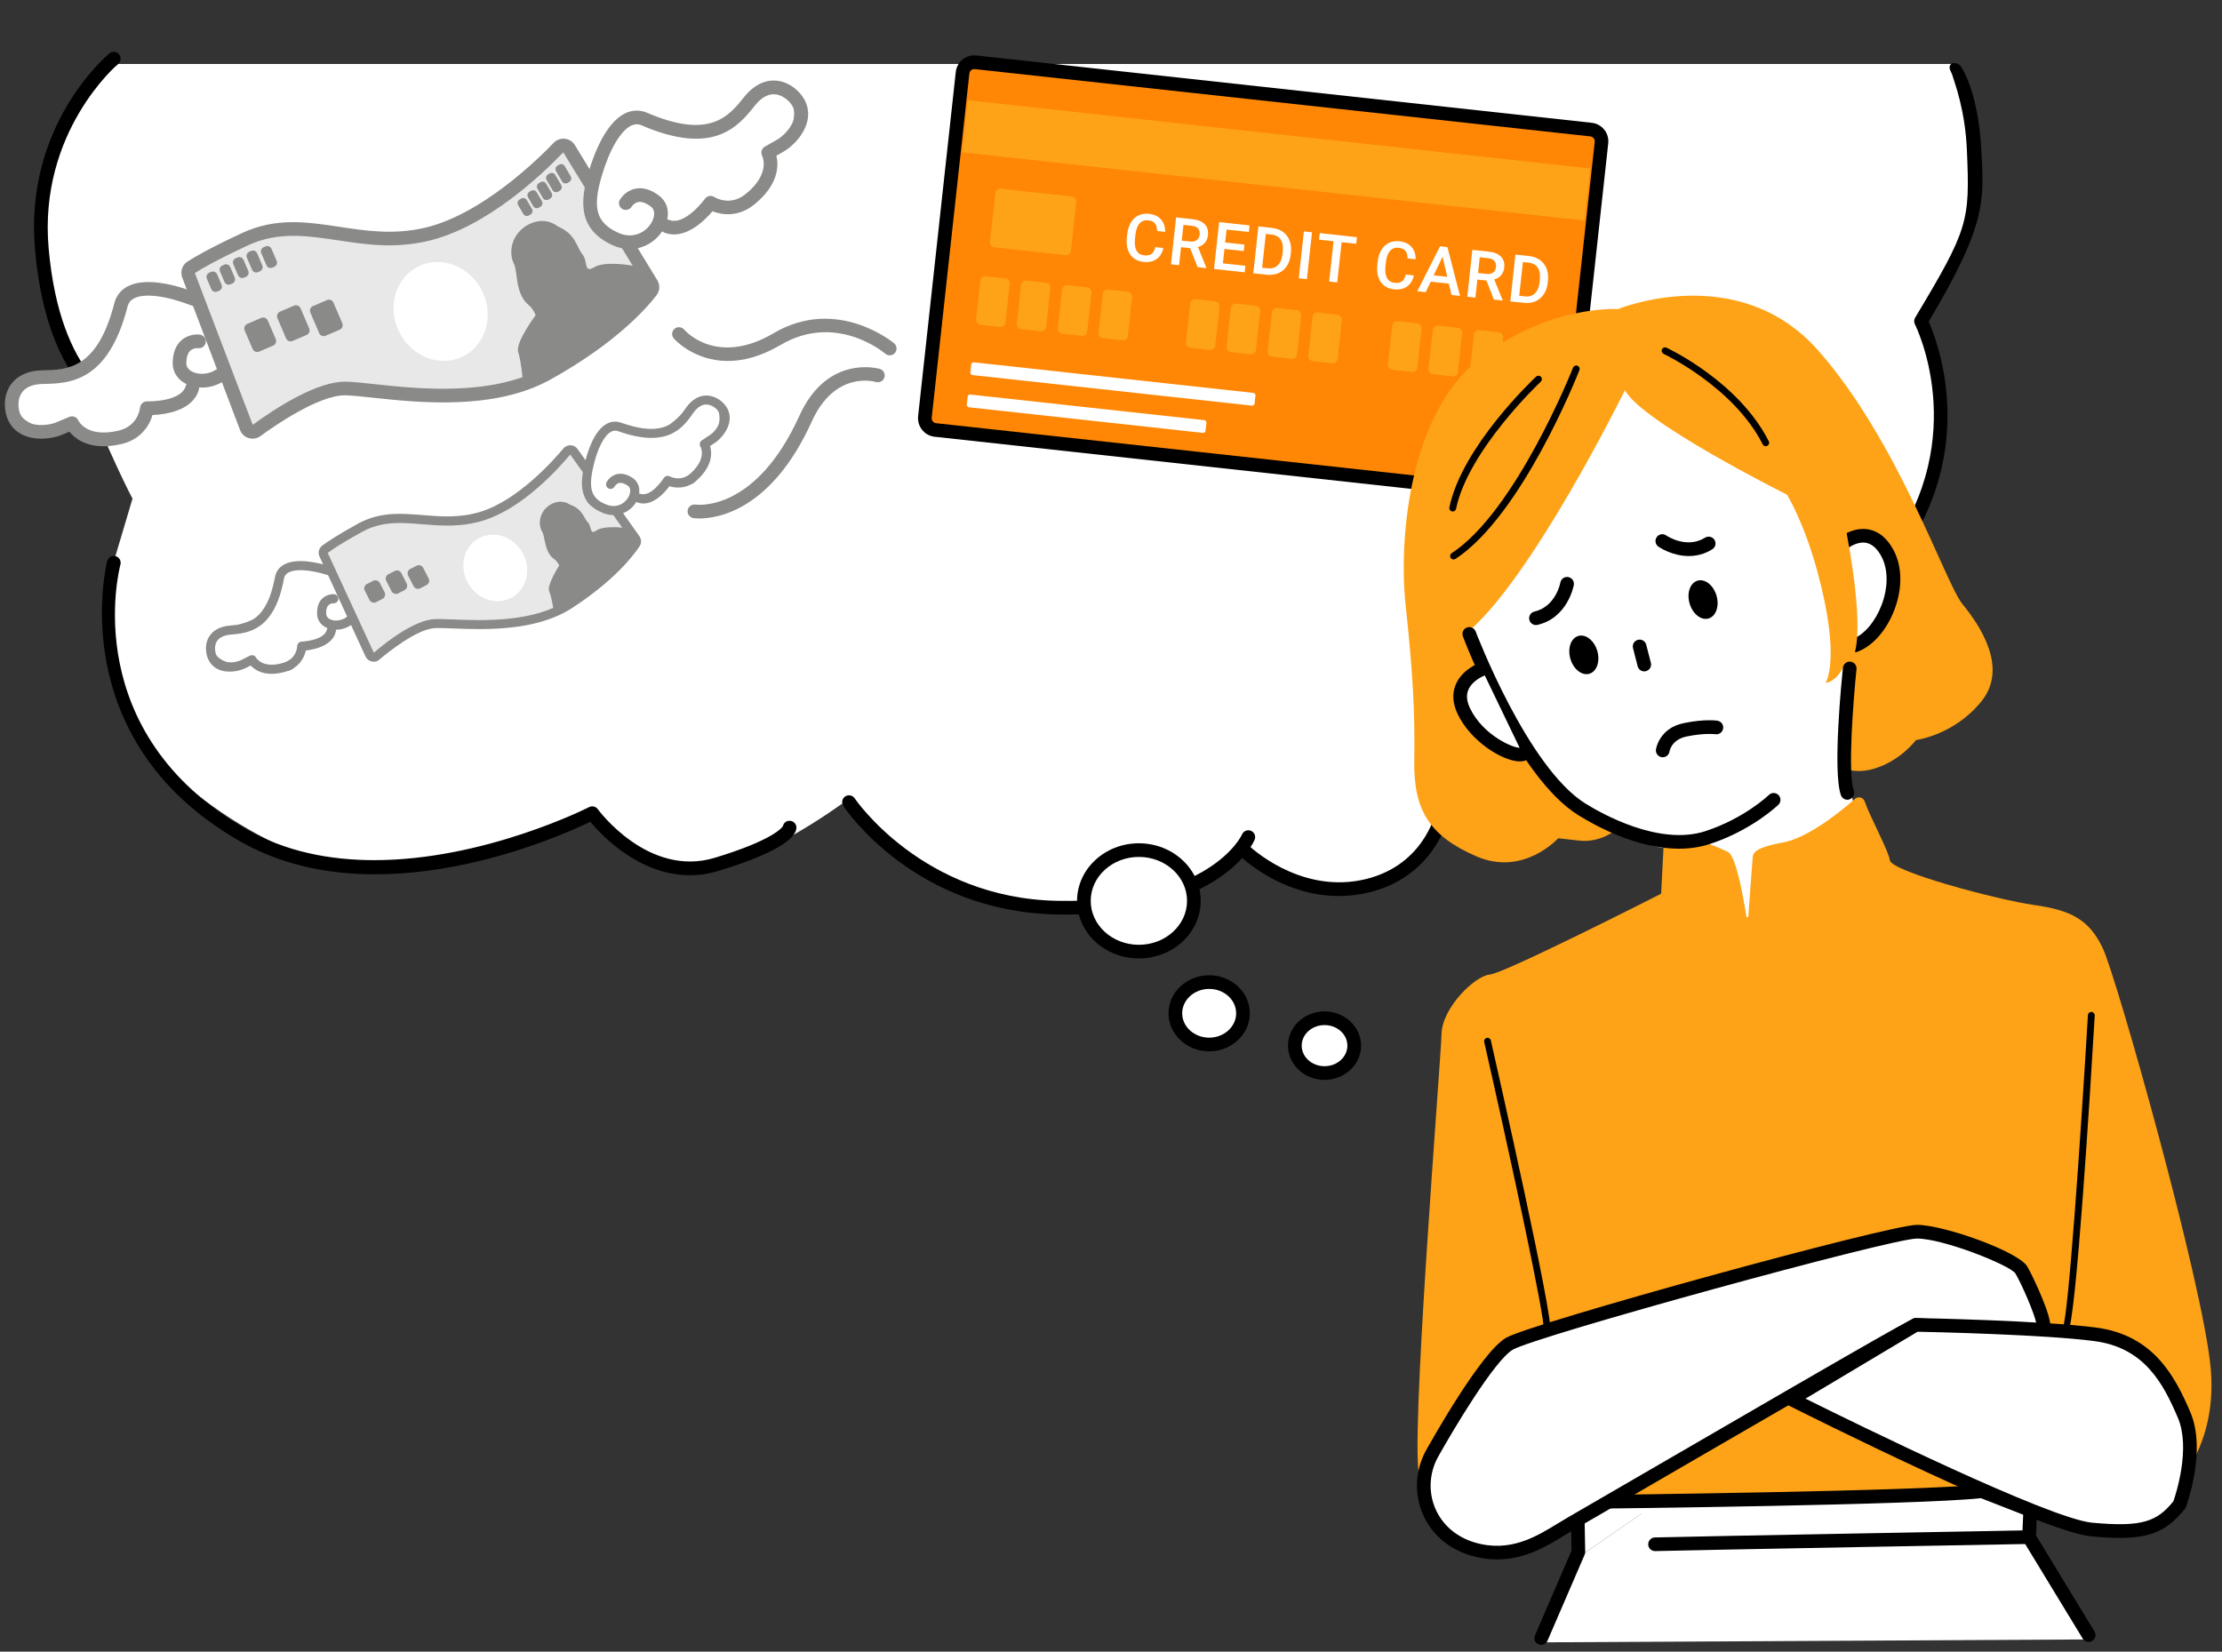 <?xml version="1.0" encoding="utf-8"?>
<!-- Generator: Adobe Illustrator 28.0.0, SVG Export Plug-In . SVG Version: 6.00 Build 0)  -->
<svg version="1.1" id="レイヤー_1" xmlns="http://www.w3.org/2000/svg" xmlns:xlink="http://www.w3.org/1999/xlink" x="0px"
	 y="0px" viewBox="0 0 495 368" style="enable-background:new 0 0 495 368;" xml:space="preserve">
<rect x="0" y="0" width="495" height="368" fill="#333333" stroke="none"/>
<style type="text/css">
	.st0{fill-rule:evenodd;clip-rule:evenodd;fill:#FFFFFF;}
	.st1{fill-rule:evenodd;clip-rule:evenodd;}
	.st2{fill-rule:evenodd;clip-rule:evenodd;fill:#FEA317;}
	.st3{fill-rule:evenodd;clip-rule:evenodd;fill:#FF8705;}
	.st4{fill:#FFFFFF;}
	.st5{fill-rule:evenodd;clip-rule:evenodd;fill:#E8E8E8;}
	
		.st6{fill-rule:evenodd;clip-rule:evenodd;fill:#FFFFFF;stroke:#000000;stroke-width:3;stroke-linecap:round;stroke-linejoin:round;stroke-miterlimit:10;}
	
		.st7{fill-rule:evenodd;clip-rule:evenodd;fill:#FF8705;stroke:#000000;stroke-width:3;stroke-linecap:round;stroke-linejoin:round;stroke-miterlimit:10;}
	
		.st8{fill-rule:evenodd;clip-rule:evenodd;stroke:#000000;stroke-width:1.5;stroke-linecap:round;stroke-linejoin:round;stroke-miterlimit:10;}
	
		.st9{fill-rule:evenodd;clip-rule:evenodd;fill:#FF8705;stroke:#000000;stroke-width:1.5;stroke-linecap:round;stroke-linejoin:round;stroke-miterlimit:10;}
	
		.st10{fill-rule:evenodd;clip-rule:evenodd;fill:none;stroke:#000000;stroke-width:3;stroke-linecap:round;stroke-linejoin:round;stroke-miterlimit:10;}
	
		.st11{fill-rule:evenodd;clip-rule:evenodd;fill:none;stroke:#000000;stroke-width:1.5;stroke-linecap:round;stroke-linejoin:round;stroke-miterlimit:10;}
	
		.st12{fill-rule:evenodd;clip-rule:evenodd;fill:none;stroke:#FFFFFF;stroke-width:1.5;stroke-linecap:round;stroke-linejoin:round;stroke-miterlimit:10;}
	.st13{fill-rule:evenodd;clip-rule:evenodd;fill:none;stroke:#000000;stroke-width:2;stroke-miterlimit:10;}
	.st14{fill-rule:evenodd;clip-rule:evenodd;fill:#FF8705;stroke:#000000;stroke-width:3;stroke-miterlimit:10;}
	
		.st15{fill-rule:evenodd;clip-rule:evenodd;fill:none;stroke:#B3B3B2;stroke-width:3;stroke-linecap:round;stroke-linejoin:round;stroke-miterlimit:10;}
	.st16{fill-rule:evenodd;clip-rule:evenodd;fill:#FFFFFF;stroke:#B3B3B2;stroke-miterlimit:10;}
	.st17{fill-rule:evenodd;clip-rule:evenodd;fill:#E8E8E8;stroke:#B3B3B2;stroke-width:3;stroke-miterlimit:10;}
	.st18{fill-rule:evenodd;clip-rule:evenodd;fill:#FFFFFF;stroke:#B3B3B2;stroke-width:1.5;stroke-miterlimit:10;}
	.st19{fill-rule:evenodd;clip-rule:evenodd;fill:#B3B3B2;}
	.st20{fill:#8A8A89;}
	.st21{fill-rule:evenodd;clip-rule:evenodd;fill:#8A8A89;}
	
		.st22{fill-rule:evenodd;clip-rule:evenodd;fill:#E8E8E8;stroke:#000000;stroke-width:3;stroke-linecap:round;stroke-linejoin:round;stroke-miterlimit:10;}
	
		.st23{fill-rule:evenodd;clip-rule:evenodd;fill:none;stroke:#8A8A89;stroke-width:3;stroke-linecap:round;stroke-linejoin:round;stroke-miterlimit:10;}
	.st24{fill-rule:evenodd;clip-rule:evenodd;fill:#FFFFFF;stroke:#8A8A89;stroke-miterlimit:10;}
	.st25{fill-rule:evenodd;clip-rule:evenodd;fill:#E8E8E8;stroke:#8A8A89;stroke-width:3;stroke-miterlimit:10;}
	
		.st26{fill-rule:evenodd;clip-rule:evenodd;fill:none;stroke:#8A8A89;stroke-width:2;stroke-linecap:round;stroke-linejoin:round;stroke-miterlimit:10;}
	.st27{fill-rule:evenodd;clip-rule:evenodd;fill:#E8E8E8;stroke:#8A8A89;stroke-width:2;stroke-miterlimit:10;}
</style>
<path class="st0" d="M26.32,14.25h409.35c0,0,8.06,24.32,0.35,40.44s-8.06,18.22-8.06,18.22s7.36,16.12,3.85,29.78
	s-5.26,15.42-5.26,15.42l-102.32,63.77c0,0-9.81,14.37-19.27,16.12c-9.46,1.75-18.57-2.1-22.43-4.2s-6.43-3.19-6.43-3.19
	s-6.89,8.45-20.2,10.9c-13.32,2.45-20.67,0-30.84-1.05c-10.16-1.05-27.68-10.16-32.59-15.77c-4.91-5.61-4.91-5.61-4.91-5.61
	s-19.97,14.72-31.89,14.37c-11.91-0.35-24.18-12.26-24.18-12.26s-33.29,16.47-54.31,12.26s-46.25-23.48-50.46-37.49
	s-1.01-32.05-1.01-32.05l3.81-12.81c0,0-4.91-9.11-12.97-29.43s-11.56-30.84-5.96-45.2S26.32,14.25,26.32,14.25z"/>
<path d="M375.5,148.7c-9.03,0-18.52-2.11-27.98-6.94c-0.75-0.38-1.05-1.3-0.66-2.05c0.38-0.75,1.3-1.04,2.05-0.66
	c28.86,14.75,58.07,2.83,72-16.57c18.16-25.27,5.81-49.97,5.68-50.22c-0.24-0.47-0.22-1.03,0.05-1.48
	c11.87-19.81,12.22-21.41,11.53-37.3c-0.39-9.07-2.72-14.94-3.24-16.72c-0.24-0.81-0.93-1.54-0.48-2.25
	c0.44-0.71,1.39-0.49,2.1-0.04c0.37,0.23,4.1,5.8,4.82,18.66c0.66,11.83,1.14,16.91-11.71,38.52c2.03,4.58,11.13,28.37-6.28,52.6
	C413.26,138.35,395.5,148.7,375.5,148.7z"/>
<path d="M26.92,92.39c-0.14,0-0.28-0.02-0.43-0.06c-0.65-0.19-15.92-4.99-18.7-36.81C5.39,27.97,23.6,12.55,24.38,11.9
	c0.65-0.54,1.6-0.45,2.14,0.2c0.54,0.65,0.45,1.61-0.2,2.14c-0.18,0.15-17.75,15.1-15.49,41.01c2.58,29.53,16.39,34.11,16.53,34.15
	c0.8,0.25,1.26,1.09,1.02,1.89C28.18,91.96,27.58,92.39,26.92,92.39z"/>
<path d="M237.75,203.77c-0.77,0-1.55-0.01-2.34-0.02c-31.62-0.64-46.91-23.23-47.55-24.19c-0.46-0.7-0.27-1.64,0.43-2.11
	c0.7-0.46,1.64-0.27,2.11,0.43c0.15,0.22,15.1,22.21,45.07,22.83c34.22,0.68,41.16-14.64,41.22-14.79c0.33-0.77,1.22-1.13,1.99-0.81
	c0.77,0.32,1.14,1.2,0.82,1.98C279.22,187.78,272.22,203.77,237.75,203.77z"/>
<path d="M153.7,195.01c-11.28,0-19.65-8.86-22.2-11.91c-7.4,3.58-47.96,21.66-78.19,4.26c-39.44-22.69-29.53-61.97-29.42-62.36
	c0.22-0.81,1.05-1.29,1.86-1.08c0.81,0.21,1.3,1.05,1.08,1.86c-0.4,1.52-9.38,37.44,28,58.94c8.86,5.1,18.82,6.93,28.54,6.93
	c24.52,0,47.54-11.65,47.87-11.82c0.67-0.34,1.49-0.15,1.93,0.46c0.11,0.15,11.26,15.34,26.11,10.82
	c12.93-3.93,14.93-6.7,15.13-7.03c0.15-0.7,0.76-1.24,1.52-1.2c0.84,0.02,1.51,0.71,1.49,1.55c-0.04,1.63-2.32,5.04-17.26,9.58
	C157.92,194.71,155.76,195.01,153.7,195.01z M174.37,184.37C174.37,184.38,174.37,184.38,174.37,184.37
	C174.37,184.38,174.37,184.38,174.37,184.37z M174.37,184.37C174.37,184.37,174.37,184.37,174.37,184.37
	C174.37,184.37,174.37,184.37,174.37,184.37z"/>
<path d="M298.23,199.64c-12.77,0-21.68-8.62-22.11-9.03c-0.6-0.59-0.61-1.55-0.02-2.15c0.59-0.6,1.55-0.61,2.15-0.02
	c0.11,0.1,10.85,10.43,24.88,7.68c13.82-2.71,16.59-14.64,16.7-15.15c0.18-0.82,1-1.34,1.81-1.16c0.82,0.18,1.34,0.98,1.17,1.8
	c-0.13,0.59-3.26,14.39-19.09,17.5C301.82,199.48,299.99,199.64,298.23,199.64z"/>
<g>
	<ellipse class="st0" cx="253.71" cy="200.72" rx="12.25" ry="11.31"/>
	<path d="M253.71,213.55c-7.59,0-13.77-5.76-13.77-12.83c0-7.08,6.18-12.83,13.77-12.83c7.59,0,13.77,5.76,13.77,12.83
		C267.49,207.8,261.31,213.55,253.71,213.55z M253.71,190.93c-5.92,0-10.73,4.39-10.73,9.79s4.81,9.79,10.73,9.79
		c5.92,0,10.73-4.39,10.73-9.79S259.63,190.93,253.71,190.93z"/>
</g>
<g>
	<ellipse class="st0" cx="269.37" cy="225.77" rx="7.54" ry="6.96"/>
	<path d="M269.37,234.25c-4.99,0-9.06-3.8-9.06-8.48c0-4.67,4.06-8.48,9.06-8.48c4.99,0,9.06,3.8,9.06,8.48
		C278.43,230.44,274.36,234.25,269.37,234.25z M269.37,220.34c-3.32,0-6.01,2.44-6.01,5.43c0,3,2.7,5.43,6.01,5.43
		c3.32,0,6.01-2.44,6.01-5.43C275.38,222.77,272.69,220.34,269.37,220.34z"/>
</g>
<g>
	<ellipse class="st0" cx="295.07" cy="232.98" rx="6.61" ry="6.11"/>
	<path d="M295.07,240.61c-4.49,0-8.14-3.42-8.14-7.63c0-4.21,3.65-7.63,8.14-7.63c4.49,0,8.14,3.42,8.14,7.63
		C303.21,237.19,299.56,240.61,295.07,240.61z M295.07,228.4c-2.81,0-5.09,2.06-5.09,4.58c0,2.53,2.28,4.58,5.09,4.58
		c2.81,0,5.09-2.06,5.09-4.58C300.16,230.45,297.88,228.4,295.07,228.4z"/>
</g>
<g>
	<g>
		<path class="st3" d="M345.52,110.79l-137.18-15c-1.42-0.16-2.45-1.43-2.29-2.86l8.39-76.76c0.16-1.42,1.43-2.45,2.86-2.29
			l137.18,15c1.42,0.16,2.45,1.43,2.29,2.86l-8.39,76.76C348.22,109.92,346.94,110.95,345.52,110.79z"/>
		<path d="M345.77,112.33c-0.15,0-0.31-0.01-0.46-0.02L208.21,97.31c-2.28-0.25-3.92-2.3-3.68-4.58l8.39-76.69
			c0.12-1.1,0.66-2.09,1.53-2.79c0.87-0.69,1.95-1.01,3.05-0.89L354.6,27.36c2.27,0.25,3.92,2.3,3.67,4.58l-8.39,76.69
			c-0.12,1.1-0.66,2.09-1.53,2.79C347.62,112.01,346.71,112.33,345.77,112.33z M345.65,109.28c0.29,0.03,0.58-0.05,0.81-0.24
			c0.23-0.18,0.37-0.45,0.41-0.74l8.39-76.69c0.03-0.29-0.05-0.58-0.24-0.81c-0.19-0.23-0.45-0.37-0.74-0.41L217.17,15.4
			c-0.29-0.03-0.58,0.05-0.81,0.24c-0.23,0.18-0.38,0.45-0.41,0.74l-8.39,76.69c-0.07,0.61,0.37,1.15,0.98,1.22L345.65,109.28z"/>
	</g>
	
		<rect x="214.59" y="29.82" transform="matrix(0.994 0.109 -0.109 0.994 5.56 -30.695)" class="st2" width="139.48" height="11.67"/>
	<g>
		<path class="st4" d="M259.16,55.26c-0.23,1.1-0.73,1.93-1.52,2.47c-0.79,0.55-1.77,0.75-2.96,0.62c-0.83-0.09-1.54-0.37-2.13-0.83
			c-0.59-0.46-1.02-1.08-1.28-1.84c-0.26-0.76-0.35-1.63-0.26-2.59l0.11-0.98c0.11-0.98,0.38-1.83,0.81-2.54
			c0.43-0.71,0.99-1.24,1.69-1.57c0.7-0.33,1.47-0.46,2.33-0.36c1.15,0.13,2.05,0.54,2.68,1.24c0.63,0.7,0.95,1.63,0.94,2.78
			l-1.81-0.2c0-0.76-0.16-1.32-0.48-1.7c-0.32-0.37-0.81-0.59-1.49-0.67c-0.79-0.09-1.42,0.14-1.91,0.67
			c-0.49,0.53-0.79,1.35-0.93,2.47l-0.1,0.93c-0.12,1.13-0.02,2.01,0.32,2.65c0.34,0.64,0.9,1,1.68,1.08
			c0.71,0.08,1.26-0.02,1.66-0.3c0.39-0.28,0.68-0.79,0.86-1.53L259.16,55.26z"/>
		<path class="st4" d="M265.13,55.29l-2.02-0.22l-0.44,4.01l-1.81-0.2l1.14-10.44l3.67,0.4c1.2,0.13,2.1,0.5,2.7,1.12
			c0.6,0.61,0.84,1.43,0.73,2.45c-0.08,0.7-0.31,1.26-0.7,1.7c-0.39,0.43-0.9,0.75-1.53,0.93l1.87,4.6l-0.01,0.09l-1.94-0.21
			L265.13,55.29z M263.26,53.61l1.86,0.2c0.61,0.07,1.11-0.03,1.48-0.31c0.38-0.27,0.6-0.67,0.65-1.21
			c0.06-0.56-0.05-1.01-0.33-1.35s-0.74-0.55-1.37-0.63l-1.91-0.21L263.26,53.61z"/>
		<path class="st4" d="M277.07,55.94l-4.29-0.47l-0.35,3.21l5.01,0.55l-0.16,1.45l-6.83-0.75l1.14-10.44l6.78,0.74l-0.16,1.46
			l-4.96-0.54l-0.32,2.88l4.29,0.47L277.07,55.94z"/>
		<path class="st4" d="M279.2,60.89l1.14-10.44l3.08,0.34c0.92,0.1,1.72,0.4,2.39,0.88c0.67,0.49,1.16,1.13,1.47,1.93
			c0.31,0.8,0.41,1.68,0.3,2.66l-0.06,0.52c-0.11,0.99-0.4,1.84-0.88,2.54c-0.48,0.71-1.1,1.22-1.87,1.55
			c-0.77,0.33-1.63,0.44-2.57,0.34L279.2,60.89z M281.99,52.12l-0.82,7.53l1.18,0.13c0.95,0.1,1.71-0.11,2.29-0.65
			c0.57-0.54,0.93-1.37,1.06-2.48l0.06-0.58c0.12-1.13-0.03-2.02-0.45-2.68c-0.43-0.65-1.11-1.03-2.05-1.13L281.99,52.12z"/>
		<path class="st4" d="M291.14,62.2l-1.81-0.2l1.14-10.44l1.81,0.2L291.14,62.2z"/>
		<path class="st4" d="M302.13,54.32l-3.25-0.36l-0.98,8.97l-1.8-0.2l0.98-8.98l-3.23-0.35l0.16-1.46l8.28,0.91L302.13,54.32z"/>
		<path class="st4" d="M314.96,61.37c-0.23,1.1-0.73,1.93-1.52,2.47c-0.78,0.55-1.77,0.75-2.96,0.62c-0.83-0.09-1.54-0.37-2.13-0.83
			c-0.59-0.46-1.02-1.08-1.28-1.84c-0.26-0.76-0.35-1.63-0.26-2.59l0.11-0.98c0.11-0.98,0.38-1.83,0.81-2.54
			c0.43-0.71,0.99-1.24,1.69-1.57c0.7-0.33,1.47-0.45,2.33-0.36c1.15,0.13,2.04,0.54,2.68,1.24c0.63,0.7,0.95,1.63,0.94,2.78
			l-1.81-0.2c0-0.76-0.16-1.32-0.48-1.7c-0.31-0.37-0.81-0.59-1.49-0.67c-0.79-0.09-1.43,0.14-1.91,0.67
			c-0.49,0.53-0.8,1.35-0.93,2.47l-0.1,0.93c-0.12,1.13-0.02,2.01,0.32,2.65c0.34,0.64,0.9,1,1.68,1.08
			c0.71,0.08,1.27-0.02,1.66-0.3c0.39-0.28,0.68-0.79,0.86-1.53L314.96,61.37z"/>
		<path class="st4" d="M322.76,63.2l-4.04-0.44l-1.11,2.34l-1.88-0.21l5.08-10.01l1.63,0.18l2.81,10.87l-1.89-0.21L322.76,63.2z
			 M319.38,61.35l3.03,0.33l-1.04-4.49L319.38,61.35z"/>
		<path class="st4" d="M331.14,62.51l-2.02-0.22l-0.44,4.02l-1.81-0.2L328,55.67l3.67,0.4c1.2,0.13,2.1,0.5,2.7,1.12
			c0.6,0.61,0.84,1.43,0.73,2.45c-0.08,0.7-0.31,1.26-0.7,1.7c-0.39,0.43-0.9,0.75-1.53,0.93l1.87,4.6l-0.01,0.09l-1.94-0.21
			L331.14,62.51z M329.27,60.83l1.86,0.2c0.61,0.07,1.11-0.04,1.48-0.31c0.38-0.27,0.6-0.67,0.65-1.21
			c0.06-0.56-0.05-1.01-0.33-1.35s-0.74-0.55-1.37-0.63l-1.91-0.21L329.27,60.83z"/>
		<path class="st4" d="M336.46,67.16l1.14-10.44l3.08,0.34c0.92,0.1,1.72,0.4,2.39,0.88c0.67,0.49,1.16,1.13,1.47,1.93
			c0.31,0.8,0.41,1.68,0.3,2.66l-0.06,0.52c-0.11,0.99-0.4,1.84-0.88,2.54c-0.48,0.71-1.1,1.22-1.87,1.55
			c-0.77,0.33-1.63,0.44-2.57,0.33L336.46,67.16z M339.26,58.38l-0.82,7.53l1.18,0.13c0.95,0.1,1.71-0.11,2.29-0.65
			c0.57-0.54,0.93-1.37,1.06-2.48l0.06-0.58c0.12-1.13-0.03-2.02-0.45-2.68c-0.43-0.65-1.11-1.03-2.05-1.13L339.26,58.38z"/>
	</g>
	<path class="st2" d="M237.37,56.85l-15.87-1.74c-0.6-0.07-1.04-0.61-0.97-1.21l1.19-10.88c0.07-0.6,0.61-1.04,1.21-0.97l15.87,1.74
		c0.6,0.07,1.04,0.61,0.97,1.21l-1.19,10.88C238.51,56.48,237.97,56.92,237.37,56.85z"/>
	<path class="st0" d="M340.05,104.1l-15.87-1.74c-0.6-0.07-1.04-0.61-0.97-1.21l1.19-10.88c0.07-0.6,0.61-1.04,1.21-0.97l15.87,1.74
		c0.6,0.07,1.04,0.61,0.97,1.21l-1.19,10.88C341.2,103.73,340.66,104.17,340.05,104.1z"/>
	<path class="st0" d="M278.89,90.38l-62.24-6.81c-0.3-0.03-0.52-0.3-0.48-0.6l0.19-1.76c0.03-0.3,0.3-0.52,0.6-0.48l62.24,6.81
		c0.3,0.03,0.52,0.3,0.48,0.6l-0.19,1.76C279.46,90.19,279.19,90.41,278.89,90.38z"/>
	<path class="st0" d="M267.96,96.45l-52.1-5.7c-0.3-0.03-0.52-0.3-0.48-0.6l0.19-1.76c0.03-0.3,0.3-0.52,0.6-0.48l52.1,5.7
		c0.3,0.03,0.52,0.3,0.48,0.6l-0.19,1.76C268.53,96.27,268.26,96.48,267.96,96.45z"/>
	<g>
		<path class="st2" d="M222.78,72.84l-4.35-0.48c-0.6-0.07-1.04-0.61-0.97-1.21l0.94-8.64c0.07-0.6,0.61-1.04,1.21-0.97l4.35,0.48
			c0.6,0.07,1.04,0.61,0.97,1.21l-0.94,8.64C223.93,72.47,223.38,72.91,222.78,72.84z"/>
		<path class="st2" d="M231.84,73.83l-4.35-0.48c-0.6-0.07-1.04-0.61-0.97-1.21l0.94-8.64c0.07-0.6,0.61-1.04,1.21-0.97l4.35,0.48
			c0.6,0.07,1.04,0.61,0.97,1.21l-0.94,8.64C232.98,73.46,232.44,73.9,231.84,73.83z"/>
		<path class="st2" d="M240.99,74.83l-4.35-0.48c-0.6-0.07-1.04-0.61-0.97-1.21l0.94-8.64c0.07-0.6,0.61-1.04,1.21-0.97l4.35,0.48
			c0.6,0.07,1.04,0.61,0.97,1.21l-0.94,8.64C242.13,74.46,241.59,74.9,240.99,74.83z"/>
		<path class="st2" d="M250.04,75.82l-4.35-0.48c-0.6-0.07-1.04-0.61-0.97-1.21l0.94-8.64c0.07-0.6,0.61-1.04,1.21-0.97l4.35,0.48
			c0.6,0.07,1.04,0.61,0.97,1.21l-0.94,8.64C251.19,75.45,250.65,75.89,250.04,75.82z"/>
		<path class="st2" d="M269.52,77.95l-4.35-0.48c-0.6-0.07-1.04-0.61-0.97-1.21l0.94-8.64c0.07-0.6,0.61-1.04,1.21-0.97l4.35,0.48
			c0.6,0.07,1.04,0.61,0.97,1.21l-0.94,8.64C270.67,77.58,270.12,78.02,269.52,77.95z"/>
		<path class="st2" d="M278.58,78.94l-4.35-0.48c-0.6-0.07-1.04-0.61-0.97-1.21l0.94-8.64c0.07-0.6,0.61-1.04,1.21-0.97l4.35,0.48
			c0.6,0.07,1.04,0.61,0.97,1.21l-0.94,8.64C279.72,78.57,279.18,79.01,278.58,78.94z"/>
		<path class="st2" d="M287.73,79.94l-4.35-0.48c-0.6-0.07-1.04-0.61-0.97-1.21l0.94-8.64c0.07-0.6,0.61-1.04,1.21-0.97l4.35,0.48
			c0.6,0.07,1.04,0.61,0.97,1.21l-0.94,8.64C288.87,79.57,288.33,80.01,287.73,79.94z"/>
		<path class="st2" d="M296.78,80.93l-4.35-0.48c-0.6-0.07-1.04-0.61-0.97-1.21l0.94-8.64c0.07-0.6,0.61-1.04,1.21-0.97l4.35,0.48
			c0.6,0.07,1.04,0.61,0.97,1.21L298,79.96C297.93,80.56,297.39,81,296.78,80.93z"/>
		<path class="st2" d="M314.52,82.87l-4.35-0.48c-0.6-0.07-1.04-0.61-0.97-1.21l0.94-8.64c0.07-0.6,0.61-1.04,1.21-0.97l4.35,0.48
			c0.6,0.07,1.04,0.61,0.97,1.21l-0.94,8.64C315.66,82.5,315.12,82.94,314.52,82.87z"/>
		<path class="st2" d="M323.57,83.86l-4.35-0.48c-0.6-0.07-1.04-0.61-0.97-1.21l0.94-8.64c0.07-0.6,0.61-1.04,1.21-0.97l4.35,0.48
			c0.6,0.07,1.04,0.61,0.97,1.21l-0.94,8.64C324.72,83.49,324.18,83.93,323.57,83.86z"/>
		<path class="st2" d="M332.72,84.86l-4.35-0.48c-0.6-0.07-1.04-0.61-0.97-1.21l0.94-8.64c0.07-0.6,0.61-1.04,1.21-0.97l4.35,0.48
			c0.6,0.07,1.04,0.61,0.97,1.21l-0.94,8.64C333.87,84.49,333.33,84.93,332.72,84.86z"/>
		<path class="st2" d="M341.78,85.85l-4.35-0.48c-0.6-0.07-1.04-0.61-0.97-1.21l0.94-8.64c0.07-0.6,0.61-1.04,1.21-0.97l4.35,0.48
			c0.6,0.07,1.04,0.61,0.97,1.21l-0.94,8.64C342.93,85.48,342.38,85.92,341.78,85.85z"/>
	</g>
</g>
<path class="st20" d="M162.13,80.43c-7.67,0-11.98-4.96-12.04-5.03c-0.54-0.64-0.46-1.6,0.18-2.14c0.64-0.54,1.6-0.46,2.14,0.18
	c0.29,0.33,7.31,8.24,19.95,0.79c14.14-8.33,26.71,2.16,26.83,2.26c0.64,0.55,0.72,1.51,0.17,2.15c-0.55,0.64-1.5,0.72-2.14,0.17
	l0,0c-0.45-0.38-11.07-9.17-23.31-1.96C169.4,79.5,165.45,80.43,162.13,80.43z"/>
<path class="st20" d="M155.81,115.52c-0.77,0-1.24-0.06-1.34-0.08c-0.83-0.13-1.4-0.9-1.28-1.73c0.13-0.83,0.91-1.4,1.73-1.28
	c0.54,0.07,13.47,1.61,23.16-19.79c6.27-13.86,17.82-10.48,17.93-10.44c0.8,0.25,1.25,1.1,1.01,1.9c-0.25,0.8-1.1,1.25-1.9,1.01
	c-0.39-0.12-9.14-2.55-14.27,8.79C171.87,113.75,159.81,115.52,155.81,115.52z"/>
<g>
	<g>
		<g>
			<path class="st0" d="M52.68,75.11c0,0-1.4,8.6-5.24,9.2s-3.84,0.6-3.84,0.6s-2.26,4.33-6.32,5.38s-4.29,1.02-4.29,1.02
				s-2.5,6.69-5.54,6.68s-9.37-0.47-10.92-1.96c-1.56-1.49-1.56-1.49-1.56-1.49s-4.55,2.34-8.5,0.21s-4.65-5.82-2.85-7.9
				c1.8-2.07,1.7-1.34,5.9-2.82s11.41-1.62,14.37-7.54s3.15-10.84,4.99-11.47c1.84-0.63,8.17-1.29,12.27,0.86
				c4.1,2.15,10.84,5.54,11.49,7.23C53.29,74.8,52.68,75.11,52.68,75.11z"/>
			<path class="st20" d="M27.46,98.49C27.45,98.49,27.45,98.49,27.46,98.49c-0.1,0-9.15-0.06-11.28-2.1l-1.31-1.25
				c-1.16,0.51-5.09,1.97-8.64,0.05c-2.17-1.17-3.62-2.95-3.97-4.88c-0.25-1.4,0.1-2.79,0.98-3.8c1.29-1.49,1.72-1.65,3.3-2.09
				c0.65-0.18,1.53-0.43,2.81-0.88c1-0.35,2.16-0.63,3.38-0.92c4-0.96,8.54-2.04,10.7-6.36c1.32-2.63,2.08-5.06,2.69-7.02
				c0.8-2.57,1.34-4.28,2.59-4.7c1.96-0.67,8.38-1.36,12.67,0.89l1.1,0.58c5.64,2.95,10.01,5.33,10.62,6.92
				c0.56,1.46,0.3,2.14,0.05,2.44c-0.23,1.28-1.75,8.84-5.64,9.45l-3.59,0.56c-0.55,0.94-2.79,4.44-6.52,5.4
				c-2.48,0.64-3.56,0.89-4.05,0.98C32.8,93.18,30.48,98.49,27.46,98.49z M15.06,93.92l1.82,1.74c1.29,1.23,6.96,1.8,10.57,1.82
				c0,0,0,0,0.01,0c2.2,0,4.4-4.58,5.06-6.35l0.14-0.38l0.4,0.05c-0.04-0.01,0.5-0.08,4.1-1c3.79-0.98,5.98-5.08,6-5.12l0.12-0.23
				l4.09-0.64c2.85-0.44,4.45-6.49,4.82-8.78l0.04-0.25l0.16-0.09c0.04-0.08,0.15-0.44-0.22-1.41c-0.53-1.36-6.55-4.51-10.14-6.39
				l-1.1-0.58c-3.96-2.08-10.1-1.44-11.87-0.83c-0.77,0.26-1.29,1.93-1.95,4.05c-0.62,1.99-1.4,4.47-2.75,7.17
				c-2.38,4.75-7.36,5.94-11.37,6.9c-1.2,0.29-2.33,0.56-3.28,0.89c-1.31,0.46-2.22,0.72-2.88,0.9c-1.44,0.4-1.66,0.46-2.8,1.78
				c-0.69,0.79-0.95,1.84-0.75,2.95c0.3,1.62,1.55,3.14,3.45,4.16c3.66,1.98,7.98-0.19,8.03-0.21L15.06,93.92z"/>
		</g>
		<path class="st20" d="M23.05,99.43c-4.22,0-6.5-1.91-7.58-3.25l-1.72,0.72c-2.04,0.85-6.17,1.48-9.22-0.29
			c-1.91-1.11-3.08-2.97-3.38-5.39c-0.29-2.33,0.31-4.48,1.67-6.05c1.02-1.18,3.01-2.6,6.67-2.66c5.45-0.1,12.2-0.22,15.97-14.93
			c0.43-1.69,1.48-3.01,3.02-3.8c4.27-2.2,11.4-0.04,15.27,1.45c6.22,2.39,11.71,5.76,9.81,14.15c-1.13,4.98-5.4,7.23-9.2,6.95
			c0.01,0.17-0.01,0.34-0.06,0.51c-1.35,4.72-7.57,5.52-10.33,5.63c-0.65,2.29-2.56,5.42-6.81,6.44
			C25.62,99.27,24.26,99.43,23.05,99.43z M16.04,92.76c0.59,0,1.15,0.34,1.4,0.92c0.07,0.14,1.95,3.96,9.01,2.26
			c4.33-1.04,4.73-4.95,4.75-5.12c0.08-0.81,0.77-1.41,1.58-1.39c0.07,0,7.56,0.19,8.6-3.44c0.04-0.14,0.1-0.28,0.18-0.4
			c-1.93-0.93-3.11-2.64-3.09-4.7c0.02-2.27,0.69-3.99,1.99-5.11c1.73-1.49,3.83-1.26,4.07-1.22c0.83,0.11,1.42,0.88,1.3,1.71
			c-0.11,0.83-0.88,1.41-1.71,1.3c-0.04,0-0.99-0.09-1.68,0.52c-0.6,0.53-0.91,1.48-0.93,2.83c-0.01,1.47,1.52,2.18,2.83,2.33
			c2.43,0.28,5.44-1.02,6.24-4.56c1.18-5.22-0.82-7.9-7.93-10.63c-5.69-2.19-10.47-2.78-12.78-1.58c-0.78,0.4-1.24,0.99-1.46,1.85
			C24.06,85.28,15.34,85.44,9.57,85.55c-2.07,0.04-3.56,0.58-4.46,1.62c-0.78,0.9-1.13,2.24-0.95,3.68c0.18,1.47,0.8,2.5,1.89,3.13
			c1.96,1.14,4.99,0.75,6.52,0.11l2.88-1.21C15.65,92.8,15.85,92.76,16.04,92.76z"/>
	</g>
	<g>
		<path class="st5" d="M126.75,33.11c-0.5-0.82-1.63-0.94-2.3-0.25c-3.99,4.15-16.58,16.37-29.49,19.37
			c-15.62,3.64-27.12-5.11-40.42,1.08c-7.15,3.33-10.52,5.31-11.97,6.25c-0.57,0.37-0.8,1.09-0.56,1.73l12.89,33.97
			c0.34,0.9,1.44,1.23,2.22,0.66c3.77-2.76,13.67-9.54,19.93-9.37c7.86,0.21,29.75,5.08,44.89-3.35
			c14.49-8.07,21.21-15.88,23.11-18.36c0.36-0.48,0.39-1.12,0.08-1.64L126.75,33.11z"/>
		<path class="st20" d="M56.27,97.74c-0.28,0-0.57-0.04-0.85-0.12c-0.9-0.27-1.61-0.92-1.94-1.8L40.6,61.84
			c-0.5-1.32-0.03-2.78,1.15-3.55c1.39-0.91,4.83-2.95,12.16-6.36c7.59-3.53,14.46-2.49,21.74-1.39c5.93,0.9,12.06,1.82,18.98,0.21
			c12.61-2.94,25.18-15.24,28.73-18.94c0.65-0.67,1.55-1,2.48-0.9c0.92,0.1,1.73,0.61,2.22,1.41l18.37,30.11
			c0.65,1.06,0.58,2.38-0.17,3.35c-2.27,2.96-9.11,10.71-23.58,18.76c-12.53,6.98-29.44,5.16-39.54,4.08
			c-2.47-0.27-4.61-0.49-6.12-0.54c-0.07,0-0.13,0-0.2,0c-5.94,0-15.86,6.93-18.79,9.08C57.51,97.54,56.9,97.74,56.27,97.74z
			 M65.37,52.55c-3.37,0-6.74,0.53-10.18,2.14c-7.16,3.33-10.45,5.28-11.78,6.15L56.3,94.65c5.04-3.69,14.41-9.77,20.79-9.61
			c1.64,0.04,3.83,0.28,6.37,0.55c9.74,1.05,26.06,2.79,37.74-3.71c14.36-8,20.96-15.77,22.64-17.96l-18.36-29.98
			c-4.7,4.93-17.13,16.73-30.17,19.76c-7.49,1.74-13.91,0.77-20.13-0.17C71.85,53.04,68.61,52.55,65.37,52.55z"/>
	</g>
	
		<ellipse transform="matrix(0.895 -0.446 0.446 0.895 -20.665 50.993)" class="st0" cx="98.15" cy="69.46" rx="10.3" ry="11.19"/>
	<path class="st21" d="M124.24,50.44c0,0-2.66-2.38-6.44-0.45c-3.78,1.94-4.66,6.14-3.3,8.8c0.86,1.69,0.22,6.66,3.24,9.15
		c1.18,0.97,1.58,2.29,1.58,2.29s-4.56,6.1-3.88,8.21c0.67,2.12,1,6,1,6s11.31-3.26,16.39-7.69c5.07-4.43,10-9.3,10-9.3l2.74-3.68
		l-4.6-4.57c0,0-6.13-1.15-8.57,0.33c-2.44,1.48-1.37-1.3-2.65-2.86C128.46,55.12,128.28,52.11,124.24,50.44z"/>
	<path class="st21" d="M60.85,77l-3.12,1.34c-0.56,0.24-1.21-0.02-1.45-0.58l-1.78-4.14c-0.24-0.56,0.02-1.21,0.58-1.45l3.12-1.34
		c0.56-0.24,1.21,0.02,1.45,0.58l1.78,4.14C61.66,76.12,61.41,76.76,60.85,77z"/>
	<path class="st21" d="M68.3,74.63l-3.12,1.34c-0.56,0.24-1.21-0.02-1.45-0.58l-1.93-4.5c-0.24-0.56,0.02-1.21,0.58-1.45l3.12-1.34
		c0.56-0.24,1.21,0.02,1.45,0.58l1.93,4.5C69.12,73.74,68.86,74.39,68.3,74.63z"/>
	<path class="st21" d="M75.67,73.46l-3.12,1.34c-0.56,0.24-1.21-0.02-1.45-0.58l-1.96-4.57c-0.24-0.56,0.02-1.21,0.58-1.45
		l3.12-1.34c0.56-0.24,1.21,0.02,1.45,0.58l1.96,4.57C76.49,72.57,76.23,73.22,75.67,73.46z"/>
	<path class="st21" d="M51.76,63.17l-0.42,0.18c-0.52,0.22-1.11-0.02-1.33-0.53l-1-2.34c-0.22-0.52,0.02-1.11,0.53-1.33l0.42-0.18
		c0.52-0.22,1.11,0.02,1.33,0.53l1,2.34C52.51,62.35,52.27,62.95,51.76,63.17z"/>
	<path class="st21" d="M48.83,64.78l-0.42,0.18c-0.52,0.22-1.11-0.02-1.33-0.53l-1-2.34c-0.22-0.52,0.02-1.11,0.53-1.33l0.42-0.18
		c0.52-0.22,1.11,0.02,1.33,0.53l1,2.34C49.58,63.96,49.34,64.56,48.83,64.78z"/>
	<path class="st21" d="M54.78,61.68l-0.42,0.18c-0.52,0.22-1.11-0.02-1.33-0.53l-1.06-2.46c-0.22-0.52,0.02-1.11,0.53-1.33
		l0.42-0.18c0.52-0.22,1.11,0.02,1.33,0.53l1.06,2.46C55.53,60.86,55.3,61.46,54.78,61.68z"/>
	<path class="st21" d="M57.9,60.45l-0.42,0.18c-0.52,0.22-1.11-0.02-1.33-0.53L55,57.41c-0.22-0.52,0.02-1.11,0.53-1.33l0.42-0.18
		c0.52-0.22,1.11,0.02,1.33,0.53l1.15,2.69C58.66,59.63,58.42,60.23,57.9,60.45z"/>
	<path class="st21" d="M61.1,59.45l-0.42,0.18c-0.52,0.22-1.11-0.02-1.33-0.53l-1.15-2.69c-0.22-0.52,0.02-1.11,0.53-1.33l0.42-0.18
		c0.52-0.22,1.11,0.02,1.33,0.53l1.15,2.69C61.85,58.63,61.61,59.23,61.1,59.45z"/>
	<path class="st21" d="M120.39,46.06l-0.35,0.21c-0.44,0.25-1,0.11-1.25-0.33l-1.16-1.97c-0.25-0.44-0.11-1,0.33-1.25l0.35-0.21
		c0.44-0.25,1-0.11,1.25,0.33l1.16,1.97C120.97,45.24,120.83,45.8,120.39,46.06z"/>
	<path class="st21" d="M118.19,47.79L117.83,48c-0.44,0.25-1,0.11-1.25-0.33l-1.16-1.97c-0.25-0.44-0.11-1,0.33-1.25l0.35-0.21
		c0.44-0.25,1-0.11,1.25,0.33l1.16,1.97C118.77,46.98,118.62,47.54,118.19,47.79z"/>
	<path class="st21" d="M122.55,44.25l-0.35,0.21c-0.44,0.25-1,0.11-1.25-0.33l-1.22-2.08c-0.25-0.44-0.11-1,0.33-1.25l0.35-0.21
		c0.44-0.25,1-0.11,1.25,0.33l1.22,2.08C123.14,43.44,122.99,44,122.55,44.25z"/>
	<path class="st21" d="M124.7,42.49l-0.35,0.21c-0.44,0.25-1,0.11-1.25-0.33l-1.33-2.27c-0.25-0.44-0.11-1,0.33-1.25l0.35-0.21
		c0.44-0.25,1-0.11,1.25,0.33l1.33,2.27C125.28,41.68,125.13,42.24,124.7,42.49z"/>
	<path class="st21" d="M126.81,40.54l-0.35,0.21c-0.44,0.25-1,0.11-1.25-0.33l-1.33-2.27c-0.25-0.44-0.11-1,0.33-1.25l0.35-0.21
		c0.44-0.25,1-0.11,1.25,0.33l1.33,2.27C127.39,39.73,127.24,40.29,126.81,40.54z"/>
	<g>
		<path class="st0" d="M133.55,51.31c0,0,7.67,4.14,10.49,1.46s2.82-2.67,2.82-2.67s4.81,0.85,8.12-1.72
			c3.31-2.57,3.43-2.78,3.43-2.78s6.83,2.1,8.67-0.31c1.84-2.41,5.35-7.7,5.12-9.85c-0.23-2.14-0.23-2.14-0.23-2.14
			s4.63-2.18,5.35-6.6s-1.78-7.23-4.52-7.08s-2.1,0.53-5.84,2.95c-3.74,2.42-8.25,8.04-14.74,6.78c-6.49-1.27-10.51-4.13-12.13-3.05
			s-6.01,5.68-6.81,10.24s-2.23,11.97-1.29,13.51S133.55,51.31,133.55,51.31z"/>
		<path class="st20" d="M141.29,54.18c-3.15,0-6.99-1.9-7.82-2.34c-0.42,0.01-1.1-0.2-1.9-1.53c-0.89-1.46-0.11-6.37,1.01-12.65
			l0.22-1.22c0.83-4.77,5.3-9.44,7.03-10.58c1.11-0.73,2.78-0.11,5.31,0.82c1.92,0.71,4.31,1.59,7.2,2.16
			c4.74,0.92,8.37-2,11.57-4.59c0.98-0.79,1.9-1.54,2.8-2.12c1.14-0.74,1.88-1.29,2.41-1.69c1.31-0.98,1.7-1.22,3.67-1.34
			c1.34-0.08,2.65,0.48,3.61,1.54c1.31,1.45,1.84,3.68,1.44,6.12c-0.65,3.99-4.2,6.21-5.31,6.82l0.19,1.8
			c0.32,2.94-5.16,10.14-5.22,10.21c-1.84,2.4-7.47,0.99-8.94,0.57c-0.37,0.33-1.23,1.04-3.25,2.61c-3.04,2.36-7.18,2.01-8.26,1.86
			l-2.64,2.5C143.6,53.9,142.49,54.18,141.29,54.18z M133.65,50.72l0.14,0.15c2.04,1.1,7.8,3.53,9.9,1.54l3-2.85l0.25,0.04
			c0.05,0.01,4.63,0.78,7.72-1.62c2.93-2.28,3.32-2.67,3.35-2.71l0.2-0.35l0.33,0.19c1.81,0.56,6.79,1.61,8.12-0.13
			c2.2-2.87,5.21-7.71,5.02-9.48l-0.27-2.5l0.33-0.15c0.04-0.02,4.4-2.12,5.07-6.23c0.35-2.13-0.09-4.06-1.19-5.28
			c-0.76-0.84-1.75-1.26-2.8-1.21c-1.74,0.1-1.92,0.24-3.12,1.13c-0.55,0.41-1.3,0.97-2.47,1.73c-0.85,0.55-1.75,1.28-2.71,2.05
			c-3.2,2.59-7.2,5.81-12.4,4.8c-2.97-0.58-5.4-1.48-7.36-2.2c-2.08-0.77-3.72-1.37-4.4-0.93c-1.56,1.04-5.82,5.5-6.59,9.91
			l-0.22,1.22c-0.71,4-1.9,10.69-1.14,11.94c0.61,1.01,0.99,1.04,1,1.04L133.65,50.72z"/>
	</g>
	<path class="st20" d="M140.27,55.49c-1.24,0-2.55-0.27-3.88-0.89c-7.8-3.62-7.12-10.02-5.22-16.41c1.18-3.97,3.82-10.94,8.18-12.98
		c1.57-0.73,3.25-0.76,4.85-0.07c13.96,6,18.17,0.72,21.56-3.51c2.3-2.88,4.64-3.59,6.2-3.68c2.06-0.13,4.14,0.72,5.81,2.37
		c1.73,1.71,2.5,3.77,2.21,5.97c-0.46,3.49-3.48,6.39-5.4,7.48l-1.62,0.92c0.52,2.16,0.56,6.46-4.98,10.92
		c-3.4,2.74-7.05,2.35-9.26,1.46c-1.78,2.12-6.21,6.55-10.77,4.74c-0.17-0.07-0.31-0.16-0.44-0.27
		C146.01,53.82,143.35,55.49,140.27,55.49z M141.84,27.69c-0.4,0-0.79,0.1-1.2,0.29c-2.36,1.11-4.81,5.25-6.55,11.09
		c-2.18,7.3-1.27,10.52,3.58,12.77c3.3,1.53,6.16-0.05,7.42-2.16c0.68-1.14,1.06-2.78-0.12-3.67c-1.08-0.81-2.03-1.15-2.81-0.99
		c-0.92,0.18-1.44,1.01-1.44,1.01c-0.43,0.71-1.36,0.96-2.08,0.54c-0.72-0.42-0.97-1.34-0.55-2.06c0.12-0.21,1.22-2.02,3.45-2.47
		c1.68-0.34,3.45,0.18,5.27,1.54c1.65,1.24,2.29,3.22,1.84,5.32c0.14,0.01,0.28,0.05,0.42,0.1c3.51,1.39,7.93-4.65,7.98-4.71
		c0.47-0.67,1.39-0.84,2.08-0.39c0.13,0.08,3.48,2.15,6.95-0.64c5.65-4.55,3.78-8.38,3.7-8.54c-0.37-0.73-0.12-1.64,0.59-2.04
		l2.72-1.54c1.44-0.82,3.59-2.98,3.89-5.23c0.16-1.25-0.27-2.36-1.33-3.4c-1.03-1.02-2.32-1.57-3.5-1.5
		c-1.37,0.08-2.71,0.93-3.99,2.52c-3.62,4.53-9.07,11.34-25.15,4.43C142.6,27.78,142.22,27.69,141.84,27.69z"/>
</g>
<g>
	<g>
		<g>
			<g>
				<path class="st0" d="M79.93,132.38c0,0-0.55,5.86-3.1,6.44s-2.56,0.58-2.56,0.58s-1.32,3.02-4.01,3.91
					c-2.68,0.89-2.84,0.88-2.84,0.88s-1.38,4.62-3.42,4.76s-6.33,0.12-7.45-0.81c-1.12-0.93-1.12-0.93-1.12-0.93
					s-2.96,1.79-5.71,0.53c-2.76-1.25-3.4-3.71-2.28-5.19c1.12-1.48,1.08-0.98,3.84-2.18c2.76-1.19,7.61-1.62,9.32-5.74
					c1.72-4.12,1.61-7.45,2.83-7.96c1.21-0.51,5.44-1.25,8.3,0.01s7.55,3.23,8.07,4.33C80.32,132.14,79.93,132.38,79.93,132.38z"/>
				<path class="st20" d="M61.92,149.53c-1.95,0-4.69-0.16-5.69-0.99l-0.85-0.71c-0.88,0.45-3.42,1.5-5.86,0.39
					c-1.56-0.71-2.65-1.88-2.99-3.21c-0.25-0.98-0.06-1.98,0.51-2.74c0.83-1.1,1.14-1.24,2.2-1.62c0.42-0.15,1-0.36,1.84-0.72
					c0.67-0.29,1.44-0.53,2.25-0.78c2.62-0.82,5.58-1.75,6.81-4.69c0.76-1.82,1.16-3.49,1.48-4.83c0.43-1.82,0.72-3.02,1.62-3.4
					c1.31-0.55,5.66-1.32,8.7,0.01l0.77,0.34c3.97,1.74,7.04,3.15,7.56,4.25c0.46,0.98,0.33,1.51,0.15,1.78
					c-0.12,1.12-0.81,6.11-3.48,6.72l-2.32,0.53c-0.39,0.77-1.76,3.14-4.2,3.96c-1.49,0.5-2.23,0.72-2.61,0.83
					c-0.37,1.11-1.7,4.7-3.79,4.84C63.94,149.47,63.06,149.53,61.92,149.53z M55.49,146.6l1.39,1.16c0.8,0.66,4.3,0.88,7.09,0.69
					c1.23-0.08,2.47-2.74,2.97-4.4l0.12-0.39l0.34,0.02c0.14-0.03,0.7-0.18,2.71-0.85c2.43-0.81,3.69-3.61,3.7-3.64l0.1-0.23
					l2.8-0.64c1.8-0.41,2.57-4.46,2.71-5.99l0.02-0.25l0.11-0.07c0.01-0.09-0.01-0.31-0.22-0.76c-0.39-0.84-4.72-2.73-7.04-3.75
					l-0.77-0.34c-2.68-1.18-6.79-0.47-7.9-0.01c-0.43,0.18-0.71,1.35-1.03,2.7c-0.33,1.37-0.74,3.09-1.53,4.98
					c-1.41,3.38-4.75,4.42-7.44,5.27c-0.79,0.25-1.53,0.48-2.15,0.75c-0.87,0.38-1.47,0.59-1.91,0.74
					c-0.93,0.33-1.05,0.37-1.73,1.27c-0.39,0.52-0.52,1.19-0.34,1.88c0.26,1.03,1.15,1.95,2.43,2.53c2.47,1.12,5.21-0.49,5.24-0.51
					L55.49,146.6z"/>
			</g>
			<path class="st20" d="M60.49,150.14c-2.46,0-3.91-1.07-4.64-1.86l-1.13,0.57c-1.33,0.67-4.08,1.28-6.21,0.24
				c-1.34-0.66-2.21-1.85-2.52-3.46c-0.3-1.55,0-3.02,0.84-4.14c0.63-0.84,1.9-1.89,4.36-2.1c3.67-0.32,8.21-0.72,10.07-10.81
				c0.21-1.16,0.85-2.09,1.85-2.69c2.77-1.68,7.67-0.56,10.34,0.26c4.29,1.32,8.14,3.33,7.25,9.06c-0.53,3.39-3.29,5.1-5.84,5.1
				c-0.01,0-0.02,0-0.03,0c0.02,0.12,0.01,0.24-0.01,0.36c-0.69,3.24-4.84,4.06-6.69,4.27c-0.33,1.57-1.47,3.77-4.28,4.65
				C62.56,149.98,61.45,150.14,60.49,150.14z M56.15,145.98c0.37,0,0.72,0.2,0.9,0.55c0.05,0.09,1.51,2.59,6.19,1.11
				c2.87-0.9,2.97-3.57,2.97-3.68c0.01-0.54,0.45-0.98,0.99-1c0.05,0,5.11-0.22,5.64-2.73c0.02-0.1,0.06-0.2,0.11-0.28
				c-1.35-0.53-2.22-1.63-2.3-3.02c-0.09-1.53,0.28-2.71,1.1-3.53c1.09-1.08,2.51-1.02,2.67-1.01c0.56,0.04,0.98,0.52,0.95,1.08
				c-0.04,0.56-0.53,0.98-1.08,0.95c-0.01,0-0.67-0.02-1.12,0.43c-0.38,0.39-0.55,1.05-0.5,1.96c0.06,1,1.13,1.41,2.03,1.45
				c1.65,0.07,3.63-0.94,4-3.37c0.55-3.57-0.92-5.29-5.84-6.8c-3.93-1.21-7.18-1.38-8.69-0.47c-0.51,0.31-0.8,0.73-0.91,1.32
				c-2.14,11.61-7.99,12.12-11.87,12.46c-1.39,0.12-2.38,0.56-2.94,1.3c-0.49,0.64-0.66,1.57-0.47,2.53
				c0.19,0.99,0.66,1.65,1.42,2.03c1.38,0.68,3.41,0.27,4.41-0.23l1.88-0.95C55.84,146.02,55.99,145.98,56.15,145.98z"/>
		</g>
		<g>
			<path class="st5" d="M127.85,100.65c-0.37-0.53-1.14-0.56-1.56-0.06c-2.49,2.98-10.4,11.79-18.95,14.42
				c-10.35,3.18-18.5-2.18-27.17,2.61c-4.66,2.57-6.84,4.06-7.77,4.77c-0.37,0.28-0.49,0.77-0.29,1.19l10.26,22.28
				c0.27,0.59,1.03,0.76,1.52,0.34c2.41-2.04,8.76-7.06,12.98-7.23c5.3-0.22,20.27,2.04,30.07-4.34
				c9.38-6.11,13.54-11.68,14.71-13.44c0.22-0.34,0.21-0.78-0.02-1.11L127.85,100.65z"/>
			<path class="st20" d="M83.26,147.44c-0.14,0-0.29-0.02-0.44-0.05c-0.62-0.14-1.12-0.54-1.39-1.12L71.18,124
				c-0.4-0.86-0.15-1.86,0.6-2.43c1.1-0.83,3.36-2.34,7.89-4.85c4.94-2.73,9.62-2.35,14.56-1.95c4.04,0.33,8.21,0.67,12.8-0.74
				c8.35-2.56,16.25-11.44,18.47-14.1c0.4-0.48,1-0.74,1.62-0.72c0.62,0.02,1.19,0.33,1.55,0.84l13.77,19.42
				c0.48,0.68,0.5,1.56,0.04,2.25c-1.39,2.1-5.63,7.63-15,13.73c-8.11,5.28-19.58,4.84-26.43,4.58c-1.68-0.06-3.13-0.12-4.15-0.08
				c-3.99,0.17-10.48,5.4-12.37,7C84.18,147.28,83.73,147.44,83.26,147.44z M89.14,116.53c-2.87,0-5.67,0.42-8.48,1.97
				c-4.67,2.57-6.79,4.04-7.65,4.69l10.27,22.24c3.16-2.72,9.19-7.3,13.54-7.48c1.1-0.05,2.59,0.01,4.31,0.08
				c6.62,0.25,17.68,0.67,25.25-4.25c9.3-6.06,13.38-11.59,14.41-13.15l-13.76-19.36c-2.95,3.54-10.77,12.07-19.4,14.72
				c-4.96,1.52-9.33,1.16-13.56,0.82C92.4,116.67,90.76,116.53,89.14,116.53z M127.85,100.65l-0.83,0.59c0,0,0,0,0,0L127.85,100.65z
				"/>
		</g>
		
			<ellipse transform="matrix(0.863 -0.506 0.506 0.863 -48.835 73.201)" class="st0" cx="110.28" cy="126.46" rx="6.95" ry="7.55"/>
		<path class="st21" d="M126.97,112.44c0,0-1.9-1.48-4.36,0c-2.45,1.48-2.85,4.35-1.81,6.08c0.66,1.1,0.46,4.48,2.6,6.01
			c0.84,0.6,1.17,1.47,1.17,1.47s-2.78,4.32-2.23,5.71c0.55,1.39,0.95,3.99,0.95,3.99s7.46-2.72,10.68-5.94
			c3.21-3.22,6.3-6.73,6.3-6.73l1.67-2.6l-3.31-2.86c0,0-4.18-0.49-5.75,0.62s-0.98-0.81-1.92-1.8
			C130.02,115.4,129.76,113.38,126.97,112.44z"/>
		<path class="st21" d="M85.2,133.44l-1.4,0.72c-0.54,0.28-1.2,0.06-1.48-0.48l-1.06-2.07c-0.28-0.54-0.06-1.2,0.48-1.48l1.4-0.72
			c0.54-0.28,1.2-0.06,1.48,0.48l1.06,2.07C85.95,132.5,85.74,133.16,85.2,133.44z"/>
		<path class="st21" d="M90.11,131.49l-1.4,0.72c-0.54,0.28-1.2,0.06-1.48-0.48l-1.18-2.31c-0.28-0.54-0.06-1.2,0.48-1.48l1.4-0.72
			c0.54-0.28,1.2-0.06,1.48,0.48l1.18,2.31C90.86,130.55,90.65,131.22,90.11,131.49z"/>
		<path class="st21" d="M95.01,130.36l-1.4,0.72c-0.54,0.28-1.2,0.06-1.48-0.48l-1.21-2.35c-0.28-0.54-0.06-1.2,0.48-1.48l1.4-0.72
			c0.54-0.28,1.2-0.06,1.48,0.48l1.21,2.35C95.77,129.42,95.55,130.08,95.01,130.36z"/>
	</g>
	<g>
		<path class="st0" d="M132.34,112.24c0,0,5.34,2.46,7.13,0.54c1.78-1.92,1.78-1.92,1.78-1.92s3.28,0.37,5.39-1.51
			s2.19-2.02,2.19-2.02s4.69,1.12,5.83-0.58c1.14-1.7,3.27-5.42,3.03-6.85c-0.25-1.43-0.25-1.43-0.25-1.43s3.03-1.66,3.32-4.68
			c0.3-3.01-1.51-4.8-3.35-4.57c-1.84,0.22-1.39,0.45-3.81,2.23s-5.21,5.77-9.64,5.2c-4.43-0.58-7.25-2.33-8.3-1.54
			c-1.05,0.79-3.8,4.08-4.15,7.19c-0.34,3.11-0.99,8.16-0.29,9.16C131.94,112.46,132.34,112.24,132.34,112.24z"/>
		<path class="st20" d="M137.29,114.03c-2.01,0-4.32-0.95-5.01-1.25c-0.32,0.01-0.84-0.14-1.46-1.02c-0.69-0.99-0.38-4.36,0.11-8.67
			l0.09-0.84c0.36-3.3,3.22-6.69,4.35-7.54c0.78-0.59,1.97-0.24,3.76,0.3c1.32,0.39,2.96,0.88,4.92,1.14
			c3.17,0.41,5.45-1.69,7.46-3.54c0.63-0.58,1.22-1.12,1.81-1.56c0.73-0.54,1.2-0.94,1.54-1.24c0.86-0.73,1.14-0.93,2.5-1.09
			c0.95-0.12,1.91,0.22,2.63,0.93c0.98,0.96,1.45,2.49,1.28,4.2c-0.26,2.68-2.44,4.34-3.27,4.88l0.19,1.09
			c0.35,2.03-2.96,7.01-3.1,7.22c-1.16,1.74-4.94,1.1-6.08,0.85c-0.28,0.27-0.84,0.8-2.02,1.84c-1.93,1.71-4.67,1.7-5.53,1.65
			l-1.62,1.74C139.22,113.79,138.3,114.03,137.29,114.03z M132.33,111.68l0.23,0.11c1.39,0.64,5.29,2.01,6.54,0.65l1.96-2.11
			l0.25,0.03c0.03,0,3.08,0.31,5-1.38c1.84-1.63,2.1-1.92,2.12-1.95l0.18-0.36l0.34,0.18c1.68,0.4,4.61,0.66,5.29-0.37
			c1.55-2.32,3.12-5.46,2.95-6.48l-0.31-1.79l0.32-0.18c0.03-0.02,2.8-1.58,3.06-4.28c0.14-1.4-0.22-2.63-0.98-3.37
			c-0.51-0.5-1.16-0.73-1.8-0.65c-1.12,0.14-1.21,0.22-1.97,0.86c-0.35,0.3-0.84,0.71-1.6,1.28c-0.54,0.4-1.12,0.93-1.72,1.49
			c-2.07,1.9-4.65,4.28-8.28,3.8c-2.04-0.26-3.72-0.77-5.08-1.17c-1.33-0.4-2.48-0.74-2.85-0.46c-0.96,0.73-3.63,3.93-3.95,6.84
			l-0.09,0.84c-0.28,2.52-0.81,7.21-0.28,7.97c0.28,0.41,0.47,0.53,0.55,0.57L132.33,111.68z"/>
	</g>
	<path class="st20" d="M136.68,114.77c-0.73,0-1.5-0.14-2.28-0.44c-5.4-2.1-5.21-6.44-4.21-10.81c0.63-2.72,2.1-7.53,4.95-9.08
		c1.02-0.56,2.15-0.65,3.26-0.25c9.66,3.44,12.28-0.29,14.39-3.29c1.42-2.03,2.97-2.61,4.01-2.74c1.39-0.17,2.82,0.31,4.01,1.35
		c1.24,1.08,1.84,2.43,1.74,3.92c-0.16,2.37-2.07,4.44-3.31,5.26l-1.06,0.69c0.44,1.43,0.66,4.32-2.88,7.57
		c-2.18,1.99-4.65,1.88-6.17,1.38c-1.1,1.5-3.9,4.68-7.04,3.66c-0.12-0.04-0.22-0.1-0.32-0.17
		C140.79,113.47,138.92,114.77,136.68,114.77z M137.02,95.96c-0.31,0-0.61,0.08-0.91,0.25c-1.55,0.85-3.02,3.75-3.94,7.76
		c-1.16,5.02-0.41,7.16,2.96,8.47c2.29,0.89,4.16-0.3,4.92-1.78c0.41-0.8,0.6-1.93-0.24-2.48c-0.76-0.5-1.42-0.69-1.94-0.55
		c-0.62,0.16-0.93,0.75-0.94,0.75c-0.25,0.5-0.87,0.7-1.36,0.45c-0.5-0.25-0.7-0.85-0.46-1.35c0.07-0.14,0.73-1.4,2.21-1.81
		c1.12-0.3,2.33-0.03,3.6,0.81c1.16,0.77,1.67,2.07,1.46,3.5c0.1,0,0.2,0.02,0.3,0.05c2.44,0.8,5.16-3.48,5.19-3.52
		c0.29-0.46,0.89-0.62,1.36-0.35c0.09,0.05,2.45,1.3,4.67-0.73c3.62-3.32,2.19-5.82,2.13-5.93c-0.28-0.47-0.15-1.08,0.31-1.38
		l1.76-1.16c0.94-0.61,2.3-2.17,2.4-3.7c0.06-0.85-0.28-1.59-1.04-2.25c-0.74-0.65-1.63-0.96-2.43-0.86
		c-0.92,0.11-1.79,0.74-2.59,1.87c-2.24,3.2-5.62,8.02-16.74,4.05C137.47,96,137.24,95.96,137.02,95.96z"/>
</g>
<g>
	<polyline class="st0" points="351.58,347.01 343.03,365.93 465.63,365.28 451.57,339.65 452.1,332.03 373.78,331.64 	"/>
	<path class="st0" d="M414.91,185.91c0,0-2.76-8.8-3.02-11.83c-0.26-3.02,1.97-27.2,1.97-27.2s-3.29-44.02-23-52.69
		s-34.43-10.12-34.43-10.12s-36.27,48.88-34.56,63.2c1.71,14.32,26.67,36.92,26.67,36.92l10.38,0.13c0,0,9.46,5.91,14.98,4.47
		c5.52-1.45,10.77,22.73,14.32,20.89c3.55-1.84,22.34-9.99,22.34-9.99L414.91,185.91z"/>
	<polyline class="st0" points="373.78,331.64 351.05,337.42 351.58,347.01 	"/>
	<path class="st2" d="M415.39,178.55c-0.31-0.9-1.43-1.19-2.14-0.56c-2.97,2.61-10.38,8.69-16.03,9.72
		c-7.23,1.31-6.7,2.63-6.83,4.07c-0.1,1.08-0.64,8.66-0.91,12.39c-0.02,0.27-0.4,0.29-0.44,0.02c-0.65-4.18-2.26-13.4-4.08-14.34
		c-2.23-1.16-5.47-2.27-5.84-2.4c-0.02-0.01-0.04-0.01-0.07-0.01l-8.16-0.13c-0.12,0-0.22,0.09-0.23,0.21l-0.6,11.48
		c0,0.08-0.05,0.15-0.12,0.19c-2.16,1.1-34.86,17.69-38.04,17.95c-3.29,0.26-10.64,7.36-10.77,13.27
		c-0.13,5.91-7.23,93.16-4.86,98.68s13.01,13.8,16.82,12.75c3.55-0.98,22.63-10.07,25.2-11.29c0.14-0.07,0.3,0.03,0.32,0.19
		l0.35,4.07c0.01,0.12,0.11,0.21,0.23,0.21l90.03-2.36c0.02,0,0.04,0,0.06,0.01c0.89,0.25,21.14,5.86,27.43,3.93
		c6.44-1.97,17.48-13.01,15.77-31.8s-21.02-87.25-24.05-93.56c-3.02-6.31-6.96-8.41-15.24-9.59c-8.28-1.18-31.93-7.49-32.19-9.99
		C420.8,189.75,416.56,181.94,415.39,178.55z"/>
	<g>
		<path class="st0" d="M355.69,334.62c0,0,72.4-0.79,85.81-2.37l10.77,4.2l-0.26,6.04l13.27,21.81"/>
		<path d="M465.28,365.84c-0.51,0-1.01-0.26-1.3-0.73l-13.27-21.81c-0.16-0.26-0.23-0.56-0.22-0.86l0.22-4.96l-9.41-3.67
			c-14.22,1.54-82.65,2.3-85.59,2.33c-0.01,0-0.01,0-0.02,0c-0.83,0-1.51-0.67-1.52-1.51c-0.01-0.84,0.66-1.53,1.51-1.54
			c0.72-0.01,72.47-0.81,85.65-2.35c0.24-0.03,0.5,0,0.73,0.09l10.78,4.21c0.61,0.24,1,0.83,0.97,1.48l-0.24,5.58l13.03,21.42
			c0.44,0.72,0.21,1.65-0.51,2.09C465.83,365.76,465.55,365.84,465.28,365.84z"/>
	</g>
	<path class="st2" d="M362,86.92c0,0-21.2,43.1-35.74,54.49l4.91,8.06c0,0-8.06,3.68-4.91,8.06c3.15,4.38,8.23,10.51,10.69,10.51
		s5.78,2.45,5.78,2.45s7.36,9.46,12.44,11.56c5.08,2.1,4.91,2.8,4.91,2.8s-3.5,2.98-8.23,2.45c-4.73-0.53-4.73-0.53-4.73-0.53
		s-7.71,8.58-18.22,4.03c-10.51-4.56-14.02-10.34-13.84-21.37c0.18-11.04-0.35-19.8-1.93-34.69c-1.58-14.89,0.88-42.4,16.29-54.66
		s31.01-11.21,31.01-11.21s26.81-11.04,44.68,9.29c17.87,20.32,28.21,51.68,32.06,56.42c3.85,4.73,10.34,14.19,4.2,21.73
		c-6.13,7.53-14.54,8.58-14.54,8.58s-3.42,4.64-9.37,6.39c0,0-2.8,0.96-5.52,0.26c-0.87-0.22,0.35-9.99,0.53-10.51
		c0.18-0.53,0.31-6.75-1.45-13.23c0,0-1.36,3.85-4.34,4.38c0,0,3.55-5.21-1.84-24.92c-3.04-11.12-6.75-17.04-6.75-17.04
		S365.5,93.93,362,86.92z"/>
	<path class="st1" d="M378.16,129.38c1.65-0.49,3.55,1,4.23,3.33c0.68,2.32-0.11,4.6-1.76,5.09c-1.65,0.49-3.55-1-4.23-3.33
		S376.51,129.87,378.16,129.38L378.16,129.38z"/>
	<path class="st1" d="M351.6,141.7c1.65-0.49,3.55,1,4.23,3.33c0.68,2.32-0.11,4.6-1.76,5.09c-1.65,0.49-3.55-1-4.23-3.32
		C349.16,144.46,349.95,142.18,351.6,141.7L351.6,141.7z"/>
	<path d="M342.17,139.27c-0.69,0-1.32-0.48-1.48-1.18c-0.19-0.82,0.32-1.64,1.14-1.83c4.71-1.08,5.74-6.25,5.78-6.47
		c0.16-0.82,0.95-1.37,1.77-1.21c0.82,0.15,1.37,0.94,1.22,1.77c-0.05,0.3-1.41,7.34-8.09,8.88
		C342.4,139.26,342.28,139.27,342.17,139.27z"/>
	<path d="M376.21,123.89c-3.7,0-6.59-1.97-6.76-2.09c-0.69-0.48-0.86-1.43-0.38-2.12c0.48-0.69,1.42-0.86,2.11-0.38
		c0.19,0.13,4.56,3.05,8.66,0.5c0.71-0.44,1.65-0.23,2.1,0.49c0.44,0.71,0.23,1.65-0.49,2.1
		C379.66,123.5,377.86,123.89,376.21,123.89z"/>
	<path d="M366.29,149.59c-0.68,0-1.3-0.46-1.47-1.15l-1.03-4.03c-0.21-0.81,0.28-1.64,1.1-1.85c0.82-0.21,1.64,0.29,1.85,1.1
		l1.03,4.03c0.21,0.81-0.28,1.64-1.1,1.85C366.54,149.58,366.42,149.59,366.29,149.59z"/>
	<path d="M370.41,168.73c-0.07,0-0.14,0-0.22-0.02c-0.83-0.12-1.41-0.89-1.29-1.72c0.03-0.19,0.74-4.75,6.19-5.87
		c4.69-0.97,7.4-0.56,7.51-0.54c0.83,0.13,1.4,0.91,1.27,1.74c-0.13,0.83-0.92,1.4-1.74,1.27c-0.01,0-2.34-0.33-6.42,0.51
		c-3.38,0.7-3.79,3.3-3.79,3.32C371.81,168.19,371.16,168.73,370.41,168.73z"/>
	<path d="M374.02,189.1c-9.24,0-18.4-4.97-22.46-7.5c-13.77-8.58-25.19-38.55-25.67-39.82c-0.3-0.79,0.1-1.66,0.89-1.96
		c0.79-0.3,1.66,0.1,1.96,0.89c0.11,0.3,11.54,30.28,24.44,38.32c3.68,2.29,16.47,9.51,26.75,6.15c8.68-2.84,14.08-8,14.13-8.06
		c0.6-0.59,1.57-0.57,2.15,0.03c0.58,0.6,0.57,1.57-0.03,2.15c-0.24,0.23-5.97,5.71-15.3,8.76
		C378.63,188.79,376.32,189.1,374.02,189.1z"/>
	<g>
		<path class="st0" d="M411.06,120.74c0,0,5.78-4.38,9.46,2.63c3.68,7.01-1.05,18.05-7.18,20.41"/>
		<path d="M413.34,145.3c-0.61,0-1.19-0.37-1.42-0.98c-0.3-0.78,0.09-1.67,0.87-1.97c2.56-0.99,5.01-3.91,6.41-7.63
			c1.45-3.87,1.44-7.85-0.03-10.66c-0.92-1.75-2.03-2.78-3.3-3.08c-1.97-0.45-3.88,0.94-3.9,0.96c-0.67,0.5-1.62,0.36-2.13-0.31
			c-0.5-0.67-0.37-1.62,0.3-2.12c0.12-0.09,3.03-2.25,6.38-1.5c2.19,0.49,3.99,2.05,5.35,4.64c1.9,3.61,1.96,8.4,0.18,13.14
			c-1.72,4.57-4.77,8.09-8.17,9.39C413.7,145.27,413.52,145.3,413.34,145.3z"/>
	</g>
	<g>
		<path class="st0" d="M330.11,149.12c0,0-7.18,2.63-4.03,9.29c3.15,6.66,11.04,10.34,13.14,9.64"/>
		<path d="M338.61,169.65c-3.78,0-10.96-4.39-13.9-10.59c-1.1-2.32-1.25-4.51-0.43-6.49c1.4-3.41,5.16-4.82,5.32-4.88
			c0.79-0.29,1.66,0.12,1.95,0.91c0.29,0.79-0.11,1.66-0.9,1.95c-0.04,0.01-2.68,1.03-3.56,3.19c-0.47,1.17-0.35,2.49,0.37,4.02
			c2.95,6.22,10.05,9.13,11.3,8.84c0.79-0.27,1.65,0.17,1.92,0.96c0.27,0.8-0.17,1.66-0.97,1.93
			C339.39,169.59,339.02,169.64,338.61,169.65z"/>
	</g>
	<path d="M393.36,99.42c-0.28,0-0.55-0.15-0.68-0.42c-6.46-12.76-21.91-20.08-22.07-20.15c-0.38-0.18-0.55-0.63-0.37-1.01
		c0.18-0.38,0.63-0.55,1.01-0.37c0.65,0.31,16.08,7.62,22.78,20.84c0.19,0.37,0.04,0.83-0.33,1.02
		C393.6,99.4,393.48,99.42,393.36,99.42z"/>
	<path d="M323.81,124.65c-0.25,0-0.49-0.12-0.64-0.34c-0.23-0.35-0.13-0.82,0.22-1.05c14.34-9.39,26.92-41.02,27.04-41.34
		c0.15-0.39,0.6-0.58,0.99-0.43c0.39,0.15,0.58,0.6,0.43,0.99c-0.52,1.32-12.87,32.4-27.62,42.06
		C324.09,124.61,323.95,124.65,323.81,124.65z"/>
	<path d="M323.63,113.97c-0.05,0-0.1,0-0.16-0.02c-0.41-0.09-0.68-0.49-0.59-0.9c2.82-13.57,18.65-28.5,19.32-29.13
		c0.31-0.29,0.79-0.27,1.08,0.04c0.29,0.31,0.27,0.79-0.04,1.08c-0.16,0.15-16.15,15.24-18.87,28.33
		C324.3,113.72,323.98,113.97,323.63,113.97z"/>
	<path class="st2" d="M410.62,114.96c0,0,5.43,24.97,2.1,31.71l-6.22-16.56L410.62,114.96z"/>
	<g>
		<path class="st0" d="M412.06,148.95c0,0-2.37,22.6-0.53,27.73"/>
		<path d="M411.54,178.19c-0.62,0-1.21-0.39-1.43-1.01c-1.9-5.3,0.2-26.05,0.44-28.4c0.09-0.84,0.84-1.45,1.67-1.36
			c0.84,0.09,1.44,0.84,1.36,1.67c-0.65,6.19-2.02,23.12-0.61,27.05c0.28,0.79-0.13,1.66-0.92,1.95
			C411.88,178.16,411.71,178.19,411.54,178.19z"/>
	</g>
	<g>
		<path class="st0" d="M318.9,324.1c0,0,11.96-21.55,17.35-24.7s84.62-24.97,90.8-24.97c6.18,0,21.81,6.04,23.26,8.54
			c1.45,2.5,5.91,12.22,4.73,13.14c-1.18,0.92-27.46-0.92-28.25-0.92s-71.61,41.26-76.87,44.28s-12.09,8.54-21.81,5.65
			C318.38,342.24,314.7,332.12,318.9,324.1z"/>
		<path d="M333.5,347.46c-1.83,0-3.78-0.26-5.84-0.87c-5.01-1.49-8.83-4.81-10.75-9.36c-1.87-4.44-1.64-9.48,0.64-13.83
			c0-0.01,0.01-0.02,0.02-0.03c1.24-2.24,12.32-22.01,17.91-25.28c5.63-3.29,85.21-25.18,91.57-25.18c5.95,0,22.62,5.93,24.58,9.3
			c0.78,1.35,2.29,4.48,3.45,7.36c2.18,5.41,2,6.9,0.9,7.75c-0.76,0.59-1.42,1.11-26.64-0.45c-1.05-0.06-1.84-0.11-2.26-0.14
			c-4.07,2.06-47.29,27.16-66,38.03c-5.46,3.17-9.32,5.41-10.4,6.04c-0.68,0.39-1.38,0.82-2.11,1.27
			C344.71,344.43,339.76,347.46,333.5,347.46z M320.24,324.83c-1.85,3.53-2.04,7.62-0.52,11.22c1.56,3.69,4.69,6.4,8.81,7.63
			c7.8,2.32,13.7-1.3,18.44-4.2c0.76-0.46,1.48-0.91,2.18-1.31c1.08-0.62,4.94-2.86,10.39-6.03c66.2-38.46,66.55-38.46,67.24-38.46
			c0.17,0,0.67,0.03,2.73,0.16c13.35,0.82,21.44,1.16,24.12,0.99c-0.48-2.34-3.14-8.47-4.65-11.09c-1.28-1.88-16.11-7.78-21.94-7.78
			c-5.8,0-84.89,21.75-90.03,24.76C332.89,303.13,323.52,318.92,320.24,324.83z"/>
	</g>
	<g>
		<path class="st0" d="M485.52,335.27c0,0,4.47-11.96,1.05-19.97s-7.88-16.43-19.84-18c-11.96-1.58-39.95-2.1-39.95-2.1
			l-27.73,16.56c0,0,55.58,27.99,66.88,29.04C477.24,341.84,481.18,340.66,485.52,335.27z"/>
		<path d="M472.22,342.66c-1.87,0-3.99-0.12-6.42-0.35c-11.46-1.07-65.15-28.05-67.43-29.2c-0.5-0.25-0.82-0.75-0.84-1.31
			c-0.02-0.55,0.26-1.08,0.74-1.36L426,293.89c0.24-0.15,0.51-0.23,0.81-0.22c1.15,0.02,28.21,0.55,40.12,2.12
			c12.69,1.67,17.52,10.64,21.04,18.91c3.61,8.48-0.83,20.59-1.02,21.1c-0.06,0.15-0.14,0.29-0.24,0.42
			C482.97,340.87,479.37,342.66,472.22,342.66z M402.22,311.63c10.9,5.42,54.31,26.76,63.86,27.64c11.19,1.04,14.42-0.27,18.09-4.76
			c0.57-1.64,3.89-11.84,1-18.62c-3.34-7.84-7.54-15.63-18.64-17.09c-10.93-1.44-35.75-2.01-39.34-2.08L402.22,311.63z
			 M485.52,335.27L485.52,335.27L485.52,335.27z"/>
	</g>
	<path d="M344.66,297.4c-0.05,0-0.1,0-0.15-0.01c-0.41-0.08-0.68-0.48-0.6-0.9c0.43-2.43-7.7-39.8-13.27-64.33
		c-0.09-0.41,0.16-0.82,0.57-0.91c0.41-0.09,0.82,0.16,0.91,0.57c1.43,6.3,13.95,61.62,13.28,64.97
		C345.33,297.15,345.01,297.4,344.66,297.4z"/>
	<path d="M460.11,297.05c-0.18,0-0.37-0.07-0.51-0.2c-0.31-0.28-0.33-0.76-0.05-1.07c1.2-2.26,4-42.88,5.58-69.61
		c0.02-0.42,0.41-0.73,0.8-0.71c0.42,0.02,0.74,0.38,0.72,0.8c-0.95,16.05-4.18,68.58-5.98,70.55
		C460.53,296.97,460.32,297.05,460.11,297.05z"/>
	<path d="M343.34,366.49c-0.2,0-0.41-0.04-0.6-0.12c-0.77-0.33-1.13-1.23-0.79-2l8.15-18.88l-0.13-6.68
		c-0.02-0.84,0.65-1.53,1.49-1.55c0.01,0,0.02,0,0.03,0c0.83,0,1.51,0.66,1.52,1.49l0.13,7.01c0,0.22-0.04,0.43-0.12,0.63
		l-8.28,19.18C344.49,366.15,343.93,366.49,343.34,366.49z"/>
	<g>
		<path class="st0" d="M451.35,342.5c0,0-72.8,1.31-82.65,1.58"/>
		<path d="M368.7,345.6c-0.82,0-1.5-0.65-1.52-1.48c-0.02-0.84,0.64-1.54,1.48-1.56c9.75-0.26,81.94-1.56,82.66-1.58
			c0.84-0.01,1.53,0.65,1.55,1.49c0.01,0.84-0.65,1.53-1.49,1.55c-0.73,0.01-72.9,1.32-82.64,1.58
			C368.73,345.6,368.71,345.6,368.7,345.6z"/>
	</g>
</g>
</svg>
